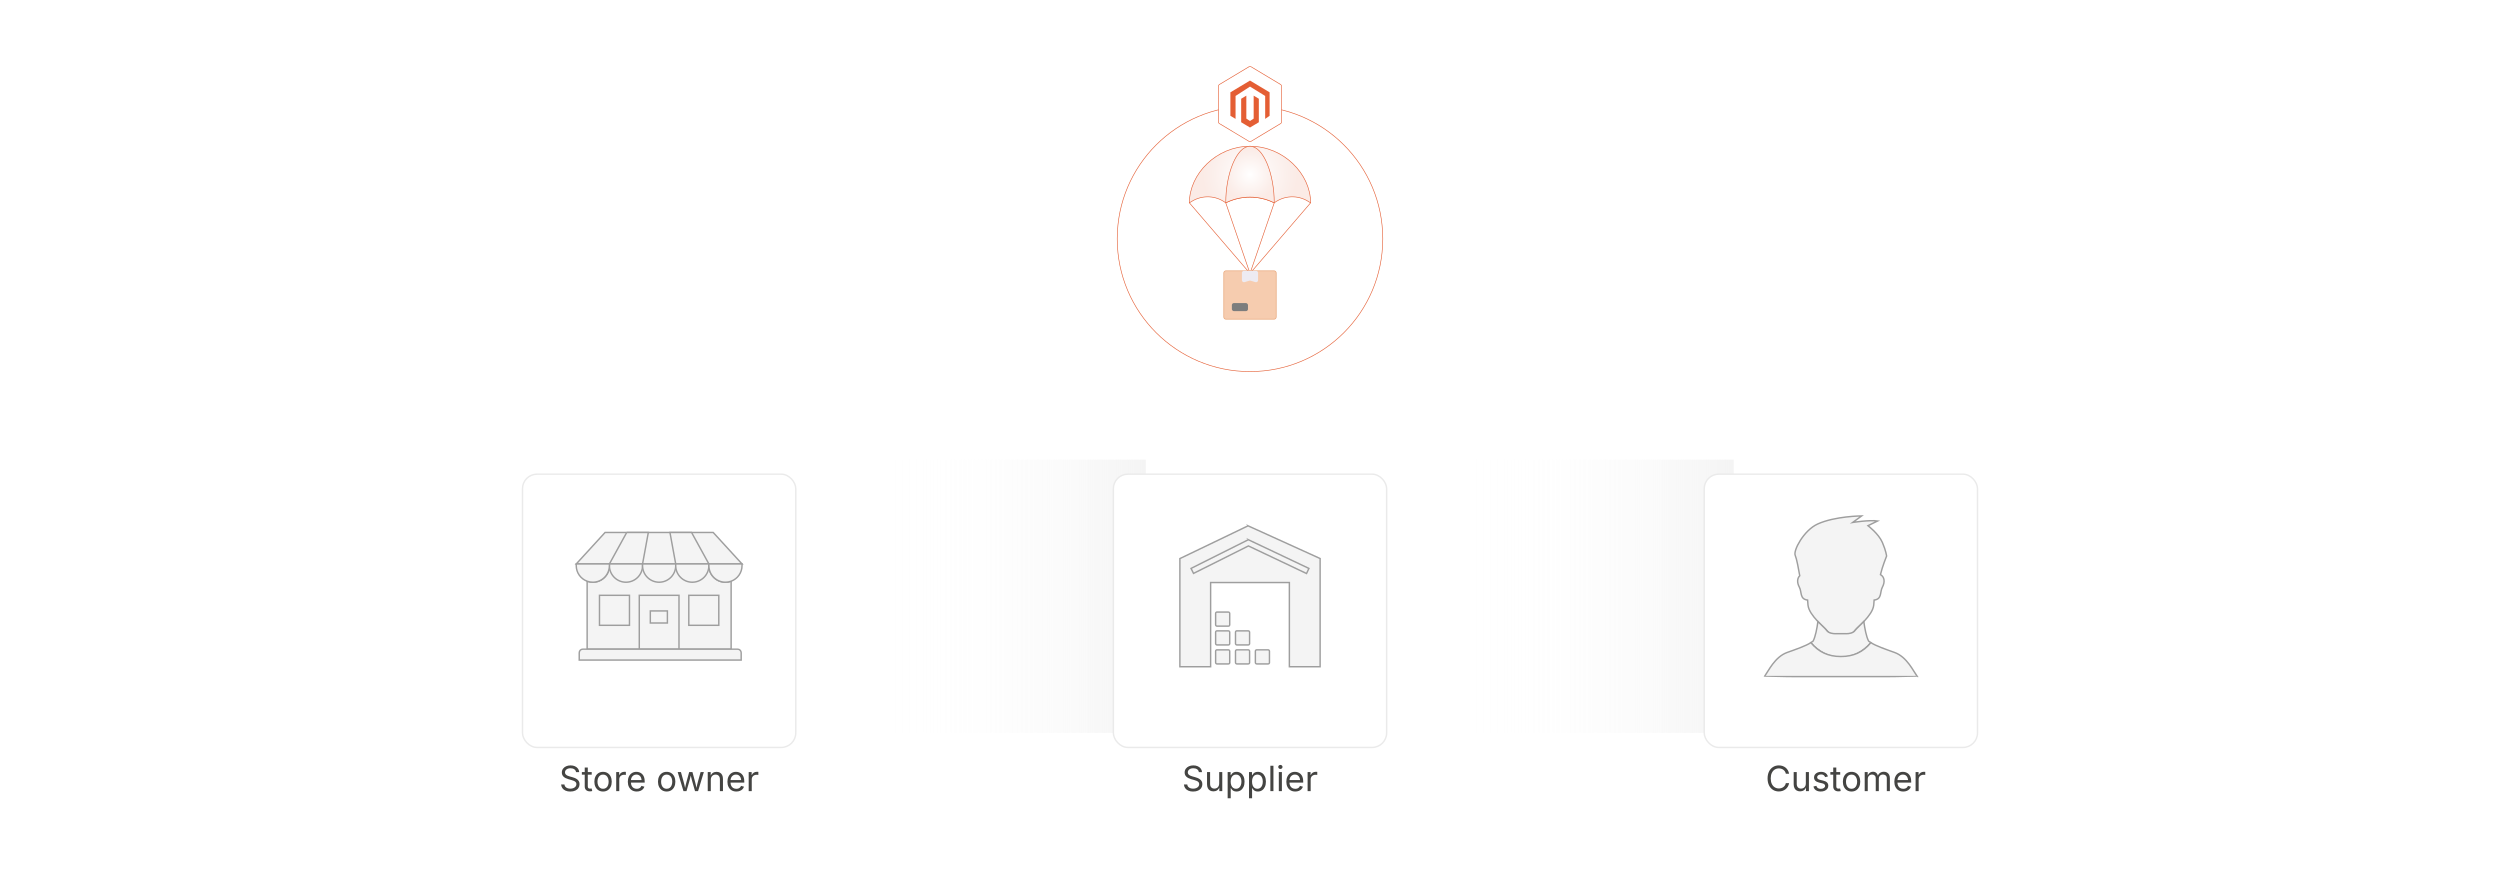 <?xml version="1.0" encoding="UTF-8"?><svg id="_01-What-is-a-Magento-2-Dropshipping-Extension" xmlns="http://www.w3.org/2000/svg" xmlns:xlink="http://www.w3.org/1999/xlink" viewBox="0 0 860 298.867"><defs><filter id="drop-shadow-1" filterUnits="userSpaceOnUse"><feOffset dx="0" dy="2.098"/><feGaussianBlur result="blur" stdDeviation="2.938"/><feFlood flood-color="#e45e34" flood-opacity=".19"/><feComposite in2="blur" operator="in"/><feComposite in="SourceGraphic"/></filter><radialGradient id="radial-gradient" cx="419.575" cy="81.915" fx="419.575" fy="81.915" r="11.317" gradientUnits="userSpaceOnUse"><stop offset="0" stop-color="#fff"/><stop offset=".827" stop-color="#fbeeea"/><stop offset="1" stop-color="#fbebe6"/></radialGradient><radialGradient id="radial-gradient-2" cx="425.83" fx="425.83" r="9.079" xlink:href="#radial-gradient"/><radialGradient id="radial-gradient-3" cx="440.425" fx="440.425" xlink:href="#radial-gradient"/><radialGradient id="radial-gradient-4" cx="434.17" fx="434.17" r="9.079" xlink:href="#radial-gradient"/><radialGradient id="radial-gradient-5" cx="430" cy="60.041" fx="430" fy="60.041" r="16.27" xlink:href="#radial-gradient"/><radialGradient id="radial-gradient-6" cx="430" cy="60.041" fx="430" fy="60.041" r="9.062" xlink:href="#radial-gradient"/><linearGradient id="linear-gradient" x1="287.917" y1="205.116" x2="394.155" y2="205.116" gradientUnits="userSpaceOnUse"><stop offset="0" stop-color="#fff" stop-opacity="0"/><stop offset=".114" stop-color="rgba(254,254,254,.083)" stop-opacity=".083"/><stop offset=".347" stop-color="rgba(251,251,251,.298)" stop-opacity=".298"/><stop offset=".677" stop-color="rgba(247,247,247,.64)" stop-opacity=".64"/><stop offset="1" stop-color="#f4f4f4"/></linearGradient><linearGradient id="linear-gradient-2" x1="490.16" x2="596.398" xlink:href="#linear-gradient"/><filter id="drop-shadow-2" filterUnits="userSpaceOnUse"><feOffset dx="0" dy="5"/><feGaussianBlur result="blur-2" stdDeviation="4"/><feFlood flood-color="#444" flood-opacity=".09"/><feComposite in2="blur-2" operator="in"/><feComposite in="SourceGraphic"/></filter><filter id="drop-shadow-3" filterUnits="userSpaceOnUse"><feOffset dx="0" dy="5"/><feGaussianBlur result="blur-3" stdDeviation="4"/><feFlood flood-color="#444" flood-opacity=".09"/><feComposite in2="blur-3" operator="in"/><feComposite in="SourceGraphic"/></filter><filter id="drop-shadow-4" filterUnits="userSpaceOnUse"><feOffset dx="0" dy="5"/><feGaussianBlur result="blur-4" stdDeviation="4"/><feFlood flood-color="#444" flood-opacity=".09"/><feComposite in2="blur-4" operator="in"/><feComposite in="SourceGraphic"/></filter></defs><circle cx="430" cy="80.055" r="45.67" fill="#fff" filter="url(#drop-shadow-1)" stroke="#e45e34" stroke-miterlimit="10" stroke-width=".21"/><line x1="409.149" y1="69.771" x2="430" y2="94.059" fill="url(#radial-gradient)" stroke="#e45e34" stroke-linecap="round" stroke-linejoin="round" stroke-width=".21"/><line x1="421.66" y1="69.771" x2="430" y2="94.059" fill="url(#radial-gradient-2)" stroke="#e45e34" stroke-linecap="round" stroke-linejoin="round" stroke-width=".21"/><line x1="450.851" y1="69.771" x2="430" y2="94.059" fill="url(#radial-gradient-3)" stroke="#e45e34" stroke-linecap="round" stroke-linejoin="round" stroke-width=".21"/><line x1="438.34" y1="69.771" x2="430" y2="94.059" fill="url(#radial-gradient-4)" stroke="#e45e34" stroke-linecap="round" stroke-linejoin="round" stroke-width=".21"/><g id="Shipping"><path d="M421.684,93.168h16.631c.383,0,.693.31.693.693v15.245c0,.383-.31.693-.693.693h-16.631c-.383,0-.693-.31-.693-.693v-15.245c0-.383.31-.693.693-.693Z" fill="#f6ccaf" stroke="#e59e6e" stroke-miterlimit="10" stroke-width=".21"/><rect x="423.763" y="104.256" width="5.544" height="2.772" rx=".693" ry=".693" fill="#7c7d7d" stroke-width="0"/><path d="M432.079,93.168h-4.158c-.383,0-.693.31-.693.693v2.533c0,.464.447.797.892.664l1.681-.504c.13-.039.268-.039.398,0l1.681.504c.445.133.892-.2.892-.664v-2.533c0-.383-.31-.693-.693-.693Z" fill="#edebf2" stroke-width="0"/></g><g id="Parachute"><path d="M450.851,69.771l-.987-.598c-3.608-2.154-8.158-1.918-11.523.598-5.252-2.62-11.429-2.62-16.681,0-3.365-2.515-7.916-2.751-11.523-.598l-.987.598c0-9.981,9.341-19.461,20.851-19.461s20.851,9.48,20.851,19.461Z" fill="url(#radial-gradient-5)" stroke="#e45e34" stroke-linecap="round" stroke-linejoin="round" stroke-width=".21"/><path d="M438.34,69.771c-5.252-2.62-11.429-2.62-16.681,0,0-9.981,3.739-19.461,8.34-19.461s8.34,9.48,8.34,19.461Z" fill="url(#radial-gradient-6)" stroke="#e45e34" stroke-linecap="round" stroke-linejoin="round" stroke-width=".21"/></g><path d="M419.136,41.957v-12.33c0-.221.116-.425.305-.539l10.235-6.144c.199-.12.448-.12.647,0l10.235,6.144c.189.114.305.318.305.539v12.33c0,.221-.116.425-.305.539l-10.235,6.144c-.199.12-.448.12-.647,0l-10.235-6.144c-.189-.114-.305-.318-.305-.539Z" fill="#fff" stroke="#e45e34" stroke-miterlimit="10" stroke-width=".21"/><g id="LOGO"><polyline points="435.216 35.181 435.216 33.005 430 29.789 425.033 33.005 425.033 40.901 423.254 39.835 423.254 31.754 430 27.713 436.746 31.754 436.746 39.835 435.216 40.901 435.216 35.181" fill="#e45e34" stroke-width="0"/><polygon points="433.04 33.969 433.04 42.05 431.809 42.787 430 43.871 428.19 42.787 426.96 42.05 426.96 33.969 428.74 32.903 428.74 40.799 430 41.614 431.26 40.799 431.26 32.903 433.04 33.969" fill="#e45e34" stroke-width="0"/></g><rect x="287.917" y="158.112" width="106.239" height="94.007" fill="url(#linear-gradient)" stroke-width="0"/><rect x="490.16" y="158.112" width="106.239" height="94.007" fill="url(#linear-gradient-2)" stroke-width="0"/><path d="M410.441,272.297c-.629,0-1.175-.102-1.638-.305s-.825-.487-1.087-.853-.41-.792-.445-1.28h1.143c.031.328.143.599.334.812s.437.371.735.475.618.155.958.155c.395,0,.749-.064,1.063-.193s.563-.311.747-.545.275-.506.275-.814c0-.281-.079-.51-.237-.686s-.368-.32-.63-.434-.549-.213-.861-.299l-1.055-.299c-.703-.199-1.25-.484-1.641-.855s-.586-.846-.586-1.424c0-.492.133-.923.398-1.292s.625-.655,1.078-.858.961-.305,1.523-.305c.574,0,1.082.102,1.523.305s.79.479,1.046.829.392.745.407,1.187h-1.09c-.051-.426-.254-.755-.609-.987s-.793-.349-1.312-.349c-.375,0-.704.062-.987.185s-.503.291-.659.504-.234.456-.234.729c0,.305.095.55.284.735s.414.33.674.434.495.185.706.243l.873.24c.234.062.493.148.776.258s.554.255.812.437.47.412.636.691.249.622.249,1.028c0,.477-.124.906-.372,1.289s-.608.686-1.081.908-1.045.334-1.717.334Z" fill="#444442" stroke-width="0"/><path d="M417.438,272.227c-.441,0-.829-.091-1.163-.272s-.594-.456-.779-.823-.278-.826-.278-1.377v-4.16h1.055v4.072c0,.504.133.898.398,1.184s.627.428,1.084.428c.312,0,.593-.068.841-.205s.444-.337.589-.601.217-.581.217-.952v-3.926h1.061v6.551h-1.02v-1.588h.141c-.203.613-.491,1.045-.864,1.295s-.8.375-1.28.375Z" fill="#444442" stroke-width="0"/><path d="M422.312,274.594v-9h1.02v1.049h.117c.074-.117.178-.265.311-.442s.324-.337.574-.478.588-.211,1.014-.211c.547,0,1.028.137,1.444.41s.742.663.979,1.169.354,1.104.354,1.796c0,.695-.117,1.297-.352,1.805s-.56.9-.976,1.178-.897.416-1.444.416c-.414,0-.748-.071-1.002-.214s-.449-.305-.586-.486-.242-.333-.316-.454h-.082v3.463h-1.055ZM425.195,271.342c.41,0,.753-.11,1.028-.331s.482-.518.621-.891.208-.788.208-1.245c0-.453-.068-.862-.205-1.228s-.343-.655-.618-.87-.62-.322-1.034-.322c-.402,0-.74.102-1.014.305s-.479.485-.618.847-.208.784-.208,1.269.07.912.211,1.283.349.661.624.87.61.313,1.005.313Z" fill="#444442" stroke-width="0"/><path d="M429.66,274.594v-9h1.02v1.049h.117c.074-.117.178-.265.311-.442s.324-.337.574-.478.588-.211,1.014-.211c.547,0,1.028.137,1.444.41s.742.663.979,1.169.354,1.104.354,1.796c0,.695-.117,1.297-.352,1.805s-.56.9-.976,1.178-.897.416-1.444.416c-.414,0-.748-.071-1.002-.214s-.449-.305-.586-.486-.242-.333-.316-.454h-.082v3.463h-1.055ZM432.543,271.342c.41,0,.753-.11,1.028-.331s.482-.518.621-.891.208-.788.208-1.245c0-.453-.068-.862-.205-1.228s-.343-.655-.618-.87-.62-.322-1.034-.322c-.402,0-.74.102-1.014.305s-.479.485-.618.847-.208.784-.208,1.269.07.912.211,1.283.349.661.624.87.61.313,1.005.313Z" fill="#444442" stroke-width="0"/><path d="M438.062,263.415v8.73h-1.055v-8.73h1.055Z" fill="#444442" stroke-width="0"/><path d="M440.447,264.522c-.199,0-.371-.068-.516-.205s-.217-.301-.217-.492c0-.195.072-.36.217-.495s.316-.202.516-.202c.203,0,.377.067.521.202s.217.3.217.495c0,.191-.072.355-.217.492s-.318.205-.521.205ZM439.914,272.145v-6.551h1.055v6.551h-1.055Z" fill="#444442" stroke-width="0"/><path d="M445.574,272.286c-.633,0-1.179-.141-1.638-.422s-.812-.674-1.061-1.178-.372-1.092-.372-1.764.121-1.264.363-1.775.585-.912,1.028-1.201.962-.434,1.556-.434c.348,0,.69.058,1.028.173s.645.301.92.557.495.593.659,1.011.246.93.246,1.535v.439h-5.086v-.891h4.518l-.492.328c0-.43-.067-.812-.202-1.146s-.335-.596-.601-.785-.596-.284-.99-.284-.732.097-1.014.29-.496.445-.645.756-.223.644-.223.999v.592c0,.484.084.896.252,1.233s.403.594.706.768.653.261,1.052.261c.258,0,.492-.037.703-.111s.393-.187.545-.337.27-.337.352-.56l1.02.281c-.102.328-.273.617-.516.867s-.542.445-.899.586-.761.211-1.21.211Z" fill="#444442" stroke-width="0"/><path d="M449.816,272.145v-6.551h1.02v1.008h.07c.121-.332.337-.599.647-.8s.661-.302,1.052-.302c.078,0,.171.002.278.006s.192.008.255.012v1.061c-.031-.008-.109-.02-.234-.035s-.258-.023-.398-.023c-.312,0-.593.065-.841.196s-.442.311-.583.539-.211.491-.211.788v4.102h-1.055Z" fill="#444442" stroke-width="0"/><rect x="382.996" y="158.112" width="94.007" height="94.007" rx="5" ry="5" fill="#fff" filter="url(#drop-shadow-2)" stroke="#eaeaea" stroke-miterlimit="10" stroke-width=".5"/><g id="Layer_1"><g id="_350946888"><path id="_350947824" d="M429.736,181.066l23.814,10.811.571.259v37.214h-10.578v-28.957h-27.088v28.957h-10.577v-37.196l.552-.265,22.494-10.811.407-.195.406.184Z" fill="#f4f4f4" fill-rule="evenodd" stroke="#9e9e9e" stroke-miterlimit="10" stroke-width=".5"/><path id="_350947656" d="M429.852,185.859l20.415,9.683-.824,1.746-19.994-9.483-18.874,9.446-.862-1.723,19.296-9.657.422-.211.421.2Z" fill="#f4f4f4" fill-rule="evenodd" stroke="#9e9e9e" stroke-miterlimit="10" stroke-width=".5"/><rect id="_350947536" x="418.175" y="223.546" width="4.844" height="4.844" rx=".453" ry=".453" fill="#f4f4f4" stroke="#9e9e9e" stroke-miterlimit="10" stroke-width=".5"/><rect id="_350947416" x="425.013" y="223.542" width="4.844" height="4.844" rx=".453" ry=".453" fill="#f4f4f4" stroke="#9e9e9e" stroke-miterlimit="10" stroke-width=".5"/><rect id="_350947296" x="431.85" y="223.542" width="4.844" height="4.844" rx=".453" ry=".453" fill="#f4f4f4" stroke="#9e9e9e" stroke-miterlimit="10" stroke-width=".5"/><rect id="_350947176" x="418.175" y="217.016" width="4.844" height="4.844" rx=".453" ry=".453" fill="#f4f4f4" stroke="#9e9e9e" stroke-miterlimit="10" stroke-width=".5"/><rect id="_350947056" x="425.013" y="217.012" width="4.844" height="4.844" rx=".453" ry=".453" fill="#f4f4f4" stroke="#9e9e9e" stroke-miterlimit="10" stroke-width=".5"/><rect id="_350946960" x="418.175" y="210.551" width="4.844" height="4.844" rx=".453" ry=".453" fill="#f4f4f4" stroke="#9e9e9e" stroke-miterlimit="10" stroke-width=".5"/></g></g><path d="M196.194,272.297c-.629,0-1.175-.102-1.638-.305s-.825-.487-1.087-.853-.41-.792-.445-1.28h1.143c.031.328.143.599.334.812s.437.371.735.475.618.155.958.155c.395,0,.749-.064,1.063-.193s.563-.311.747-.545.275-.506.275-.814c0-.281-.079-.51-.237-.686s-.368-.32-.63-.434-.549-.213-.861-.299l-1.055-.299c-.703-.199-1.25-.484-1.641-.855s-.586-.846-.586-1.424c0-.492.133-.923.398-1.292s.625-.655,1.078-.858.961-.305,1.523-.305c.574,0,1.082.102,1.523.305s.79.479,1.046.829.392.745.407,1.187h-1.09c-.051-.426-.254-.755-.609-.987s-.793-.349-1.312-.349c-.375,0-.704.062-.987.185s-.503.291-.659.504-.234.456-.234.729c0,.305.095.55.284.735s.414.33.674.434.495.185.706.243l.873.24c.234.062.493.148.776.258s.554.255.812.437.47.412.636.691.249.622.249,1.028c0,.477-.124.906-.372,1.289s-.608.686-1.081.908-1.045.334-1.717.334Z" fill="#444442" stroke-width="0"/><path d="M203.548,265.594v.902h-3.387v-.902h3.387ZM201.146,264.036h1.055v6.41c0,.293.06.507.179.642s.317.202.595.202c.066,0,.151-.008.255-.023s.198-.031.284-.047l.217.891c-.109.039-.233.068-.372.088s-.276.029-.413.029c-.566,0-1.008-.149-1.324-.448s-.475-.716-.475-1.251v-6.492Z" fill="#444442" stroke-width="0"/><path d="M207.444,272.286c-.594,0-1.114-.141-1.562-.422s-.796-.676-1.046-1.184-.375-1.098-.375-1.77c0-.684.125-1.28.375-1.79s.599-.905,1.046-1.187.968-.422,1.562-.422c.598,0,1.121.141,1.57.422s.799.677,1.049,1.187.375,1.106.375,1.79c0,.672-.125,1.262-.375,1.77s-.6.902-1.049,1.184-.973.422-1.57.422ZM207.444,271.342c.441,0,.805-.113,1.09-.34s.496-.524.633-.894.205-.769.205-1.198c0-.434-.068-.837-.205-1.21s-.348-.674-.633-.902-.648-.343-1.09-.343c-.438,0-.797.114-1.078.343s-.49.528-.627.899-.205.775-.205,1.213c0,.43.068.829.205,1.198s.346.667.627.894.641.34,1.078.34Z" fill="#444442" stroke-width="0"/><path d="M211.974,272.145v-6.551h1.02v1.008h.07c.121-.332.337-.599.647-.8s.661-.302,1.052-.302c.078,0,.171.002.278.006s.192.008.255.012v1.061c-.031-.008-.109-.02-.234-.035s-.258-.023-.398-.023c-.312,0-.593.065-.841.196s-.442.311-.583.539-.211.491-.211.788v4.102h-1.055Z" fill="#444442" stroke-width="0"/><path d="M219.046,272.286c-.633,0-1.179-.141-1.638-.422s-.812-.674-1.061-1.178-.372-1.092-.372-1.764.121-1.264.363-1.775.585-.912,1.028-1.201.962-.434,1.556-.434c.348,0,.69.058,1.028.173s.645.301.92.557.495.593.659,1.011.246.93.246,1.535v.439h-5.086v-.891h4.518l-.492.328c0-.43-.067-.812-.202-1.146s-.335-.596-.601-.785-.596-.284-.99-.284-.732.097-1.014.29-.496.445-.645.756-.223.644-.223.999v.592c0,.484.084.896.252,1.233s.403.594.706.768.653.261,1.052.261c.258,0,.492-.037.703-.111s.393-.187.545-.337.27-.337.352-.56l1.02.281c-.102.328-.273.617-.516.867s-.542.445-.899.586-.761.211-1.21.211Z" fill="#444442" stroke-width="0"/><path d="M229.329,272.286c-.594,0-1.114-.141-1.562-.422s-.796-.676-1.046-1.184-.375-1.098-.375-1.77c0-.684.125-1.28.375-1.79s.599-.905,1.046-1.187.968-.422,1.562-.422c.598,0,1.121.141,1.57.422s.799.677,1.049,1.187.375,1.106.375,1.79c0,.672-.125,1.262-.375,1.77s-.6.902-1.049,1.184-.973.422-1.57.422ZM229.329,271.342c.441,0,.805-.113,1.09-.34s.496-.524.633-.894.205-.769.205-1.198c0-.434-.068-.837-.205-1.21s-.348-.674-.633-.902-.648-.343-1.09-.343c-.438,0-.797.114-1.078.343s-.49.528-.627.899-.205.775-.205,1.213c0,.43.068.829.205,1.198s.346.667.627.894.641.34,1.078.34Z" fill="#444442" stroke-width="0"/><path d="M235.112,272.145l-1.986-6.551h1.119l.797,2.859c.109.391.227.833.352,1.327s.248,1.054.369,1.679h-.182c.117-.598.236-1.145.357-1.641s.238-.951.352-1.365l.785-2.859h1.125l.773,2.859c.109.402.224.851.343,1.345s.237,1.048.354,1.661h-.188c.125-.605.249-1.155.372-1.649s.241-.946.354-1.356l.797-2.859h1.119l-1.986,6.551h-1.049l-.85-2.965c-.086-.301-.17-.607-.252-.92s-.162-.633-.24-.961-.158-.662-.24-1.002h.234c-.078.336-.157.669-.237.999s-.161.653-.243.97-.166.621-.252.914l-.85,2.965h-1.049Z" fill="#444442" stroke-width="0"/><path d="M244.517,268.219v3.926h-1.055v-6.551h1.014l.006,1.588h-.146c.199-.605.483-1.035.853-1.289s.802-.381,1.298-.381c.441,0,.828.091,1.16.272s.591.455.776.82.278.825.278,1.38v4.16h-1.055v-4.072c0-.504-.132-.898-.396-1.184s-.624-.428-1.081-.428c-.312,0-.594.068-.844.205s-.447.336-.592.598-.217.58-.217.955Z" fill="#444442" stroke-width="0"/><path d="M253.306,272.286c-.633,0-1.179-.141-1.638-.422s-.812-.674-1.061-1.178-.372-1.092-.372-1.764.121-1.264.363-1.775.585-.912,1.028-1.201.962-.434,1.556-.434c.348,0,.69.058,1.028.173s.645.301.92.557.495.593.659,1.011.246.93.246,1.535v.439h-5.086v-.891h4.518l-.492.328c0-.43-.067-.812-.202-1.146s-.335-.596-.601-.785-.596-.284-.99-.284-.732.097-1.014.29-.496.445-.645.756-.223.644-.223.999v.592c0,.484.084.896.252,1.233s.403.594.706.768.653.261,1.052.261c.258,0,.492-.037.703-.111s.393-.187.545-.337.27-.337.352-.56l1.02.281c-.102.328-.273.617-.516.867s-.542.445-.899.586-.761.211-1.21.211Z" fill="#444442" stroke-width="0"/><path d="M257.548,272.145v-6.551h1.02v1.008h.07c.121-.332.337-.599.647-.8s.661-.302,1.052-.302c.078,0,.171.002.278.006s.192.008.255.012v1.061c-.031-.008-.109-.02-.234-.035s-.258-.023-.398-.023c-.312,0-.593.065-.841.196s-.442.311-.583.539-.211.491-.211.788v4.102h-1.055Z" fill="#444442" stroke-width="0"/><rect x="179.739" y="158.112" width="94.007" height="94.007" rx="5" ry="5" fill="#fff" filter="url(#drop-shadow-3)" stroke="#eaeaea" stroke-miterlimit="10" stroke-width=".5"/><path d="M251.509,199.939v23.377h-49.533v-23.377c.626.23,1.288.347,1.954.345,3.151,0,5.703-2.555,5.703-5.703v-.582h34.218v.582c0,3.148,2.552,5.703,5.703,5.703.667.001,1.328-.116,1.954-.345h0Z" fill="#f4f4f4" stroke="#9e9e9e" stroke-miterlimit="10" stroke-width=".5"/><path d="M255.257,193.999h-57.03l9.918-10.83h37.194l9.918,10.83Z" fill="#f4f4f4" stroke="#9e9e9e" stroke-miterlimit="10" stroke-width=".5"/><path d="M215.584,183.17h7.439l-1.984,10.829h-11.406l5.951-10.829ZM243.851,193.999h-11.406l-1.984-10.829h7.439l5.951,10.829Z" fill="#f4f4f4" stroke="#9e9e9e" stroke-miterlimit="10" stroke-width=".5"/><path d="M215.336,200.283c-3.15,0-5.703-2.553-5.703-5.703v-.581h11.406v.581c0,3.15-2.553,5.703-5.703,5.703Z" fill="#f4f4f4" stroke="#9e9e9e" stroke-miterlimit="10" stroke-width=".5"/><path d="M209.633,193.999v.582c0,3.148-2.552,5.703-5.703,5.703-.686,0-1.345-.121-1.954-.345-2.189-.795-3.749-2.896-3.749-5.358v-.582l11.406-0ZM226.742,200.283c-3.15,0-5.703-2.553-5.703-5.703v-.581h11.406v.581c0,3.15-2.553,5.703-5.703,5.703Z" fill="#f4f4f4" stroke="#9e9e9e" stroke-miterlimit="10" stroke-width=".5"/><path d="M238.148,200.283c-3.15,0-5.703-2.553-5.703-5.703v-.581h11.406v.581c-0,3.15-2.553,5.703-5.703,5.703Z" fill="#f4f4f4" stroke="#9e9e9e" stroke-miterlimit="10" stroke-width=".5"/><path d="M255.257,193.999v.582c0,2.462-1.56,4.562-3.749,5.358-.626.23-1.288.347-1.954.345-3.151,0-5.703-2.555-5.703-5.703v-.582h11.406Z" fill="#f4f4f4" stroke="#9e9e9e" stroke-miterlimit="10" stroke-width=".5"/><path d="M219.913,204.788h13.66v18.527h-13.66v-18.527Z" fill="#f4f4f4" stroke="#9e9e9e" stroke-miterlimit="10" stroke-width=".5"/><path d="M206.22,204.788h10.317v10.317h-10.317v-10.317ZM236.948,204.788h10.317v10.317h-10.317v-10.317ZM223.709,210.159h5.873v4.154h-5.873l-0-4.154Z" fill="#f4f4f4" stroke="#9e9e9e" stroke-miterlimit="10" stroke-width=".5"/><path d="M254.963,227.062h-55.707v-2.512c0-.682.538-1.235,1.201-1.235h53.306c.663,0,1.201.553,1.201,1.235v2.512Z" fill="#f4f4f4" stroke="#9e9e9e" stroke-miterlimit="10" stroke-width=".5"/><path d="M611.921,272.262c-.746,0-1.411-.181-1.995-.542s-1.043-.877-1.377-1.547-.501-1.466-.501-2.388c0-.926.167-1.724.501-2.394s.793-1.187,1.377-1.55,1.249-.545,1.995-.545c.441,0,.858.064,1.251.193s.745.317,1.058.565.573.549.782.902.353.755.431,1.204h-1.113c-.062-.301-.169-.564-.319-.791s-.334-.418-.551-.574-.456-.273-.718-.352-.535-.117-.82-.117c-.523,0-.996.133-1.418.398s-.756.655-1.002,1.169-.369,1.144-.369,1.89c0,.742.124,1.37.372,1.884s.583.902,1.005,1.166.893.396,1.412.396c.285,0,.559-.04.82-.12s.501-.197.718-.352.4-.346.551-.574.257-.491.319-.788h1.113c-.074.445-.216.844-.425,1.195s-.47.652-.782.902-.665.44-1.058.571-.812.196-1.257.196Z" fill="#444442" stroke-width="0"/><path d="M619.245,272.227c-.441,0-.829-.091-1.163-.272s-.594-.456-.779-.823-.278-.826-.278-1.377v-4.16h1.055v4.072c0,.504.133.898.398,1.184s.627.428,1.084.428c.312,0,.593-.068.841-.205s.444-.337.589-.601.217-.581.217-.952v-3.926h1.061v6.551h-1.02v-1.588h.141c-.203.613-.491,1.045-.864,1.295s-.8.375-1.28.375Z" fill="#444442" stroke-width="0"/><path d="M626.347,272.286c-.449,0-.849-.065-1.198-.196s-.638-.325-.864-.583-.379-.574-.457-.949l1.002-.24c.094.359.271.623.53.791s.585.252.976.252c.457,0,.821-.098,1.093-.293s.407-.428.407-.697c0-.227-.079-.415-.237-.565s-.399-.263-.724-.337l-1.09-.258c-.594-.141-1.035-.358-1.324-.653s-.434-.673-.434-1.134c0-.375.105-.706.316-.993s.499-.512.864-.674.78-.243,1.245-.243c.449,0,.831.067,1.146.202s.57.32.768.557.345.509.442.817l-.955.246c-.09-.234-.239-.447-.448-.639s-.524-.287-.946-.287c-.391,0-.716.09-.976.27s-.39.406-.39.68c0,.242.088.437.264.583s.455.265.838.354l.99.234c.594.141,1.033.358,1.318.653s.428.667.428,1.116c0,.383-.108.724-.325,1.022s-.52.534-.908.706-.839.258-1.351.258Z" fill="#444442" stroke-width="0"/><path d="M633.032,265.594v.902h-3.387v-.902h3.387ZM630.63,264.036h1.055v6.41c0,.293.06.507.179.642s.317.202.595.202c.066,0,.151-.008.255-.023s.198-.031.284-.047l.217.891c-.109.039-.233.068-.372.088s-.276.029-.413.029c-.566,0-1.008-.149-1.324-.448s-.475-.716-.475-1.251v-6.492Z" fill="#444442" stroke-width="0"/><path d="M636.929,272.286c-.594,0-1.114-.141-1.562-.422s-.796-.676-1.046-1.184-.375-1.098-.375-1.77c0-.684.125-1.28.375-1.79s.599-.905,1.046-1.187.968-.422,1.562-.422c.598,0,1.121.141,1.57.422s.799.677,1.049,1.187.375,1.106.375,1.79c0,.672-.125,1.262-.375,1.77s-.6.902-1.049,1.184-.973.422-1.57.422ZM636.929,271.342c.441,0,.805-.113,1.09-.34s.496-.524.633-.894.205-.769.205-1.198c0-.434-.068-.837-.205-1.21s-.348-.674-.633-.902-.648-.343-1.09-.343c-.438,0-.797.114-1.078.343s-.49.528-.627.899-.205.775-.205,1.213c0,.43.068.829.205,1.198s.346.667.627.894.641.34,1.078.34Z" fill="#444442" stroke-width="0"/><path d="M641.458,272.145v-6.551h1.025l.006,1.465h-.082c.09-.355.231-.649.425-.882s.42-.407.68-.524.53-.176.812-.176c.477,0,.862.146,1.157.439s.485.678.571,1.154h-.141c.078-.328.221-.611.428-.85s.458-.422.753-.551.616-.193.964-.193c.379,0,.725.082,1.037.246s.562.412.747.744.278.752.278,1.26v4.418h-1.055v-4.389c0-.473-.133-.811-.398-1.014s-.574-.305-.926-.305c-.293,0-.546.062-.759.185s-.377.292-.492.507-.173.461-.173.738v4.277h-1.055v-4.494c0-.363-.121-.656-.363-.879s-.549-.334-.92-.334c-.254,0-.493.06-.718.179s-.405.296-.542.53-.205.525-.205.873v4.125h-1.055Z" fill="#444442" stroke-width="0"/><path d="M654.724,272.286c-.633,0-1.179-.141-1.638-.422s-.812-.674-1.061-1.178-.372-1.092-.372-1.764.121-1.264.363-1.775.585-.912,1.028-1.201.962-.434,1.556-.434c.348,0,.69.058,1.028.173s.645.301.92.557.495.593.659,1.011.246.93.246,1.535v.439h-5.086v-.891h4.518l-.492.328c0-.43-.067-.812-.202-1.146s-.335-.596-.601-.785-.596-.284-.99-.284-.732.097-1.014.29-.496.445-.645.756-.223.644-.223.999v.592c0,.484.084.896.252,1.233s.403.594.706.768.653.261,1.052.261c.258,0,.492-.037.703-.111s.393-.187.545-.337.27-.337.352-.56l1.02.281c-.102.328-.273.617-.516.867s-.542.445-.899.586-.761.211-1.21.211Z" fill="#444442" stroke-width="0"/><path d="M658.966,272.145v-6.551h1.02v1.008h.07c.121-.332.337-.599.647-.8s.661-.302,1.052-.302c.078,0,.171.002.278.006s.192.008.255.012v1.061c-.031-.008-.109-.02-.234-.035s-.258-.023-.398-.023c-.312,0-.593.065-.841.196s-.442.311-.583.539-.211.491-.211.788v4.102h-1.055Z" fill="#444442" stroke-width="0"/><rect x="586.254" y="158.112" width="94.007" height="94.007" rx="5" ry="5" fill="#fff" filter="url(#drop-shadow-4)" stroke="#eaeaea" stroke-miterlimit="10" stroke-width=".5"/><path d="M646.874,197.652c.665-2.798,2.112-6.366,2.112-6.366,0,0-.162-1.701-1.458-4.699-1.296-2.998-4.942-5.752-4.942-5.752l3.322-1.62c-2.836-.405-8.588.506-8.588.506l3.099-2.248s-9.175.061-15.17,2.795c-4.78,2.18-8.426,9.155-7.697,10.775.494,1.098,1.173,4.758,1.561,7.007-.922.906-.962,2.386-.149,3.91.938,1.758.078,4.132,2.849,4.462.041.66.086,1.246.135,1.715.39,3.727,5.979,7.859,6.759,9.074.78,1.215,3.185.972,3.185.972h2.73s2.405.243,3.185-.972c.78-1.215,6.369-5.347,6.759-9.074.049-.47.094-1.055.135-1.715,2.772-.33,1.912-2.704,2.85-4.462.946-1.775.737-3.489-.676-4.307Z" fill="#f4f4f4" stroke="#9e9e9e" stroke-miterlimit="10" stroke-width=".5"/><path d="M633.257,226.115c4.054,0,7.717-1.937,10.327-5.041-.498-.338-.788-.549-.788-.549-.794-1.524-1.322-4.356-1.645-6.714-.527.539-1.047,1.04-1.511,1.487-.668.643-1.244,1.198-1.425,1.479-.679,1.058-2.233,1.216-3.099,1.216-.258,0-.449-.014-.517-.02h-2.686c-.068.006-.258.02-.517.02-.866,0-2.42-.158-3.099-1.216-.181-.282-.757-.837-1.425-1.479-.464-.447-.984-.948-1.511-1.487-.323,2.358-.852,5.19-1.645,6.714,0,0-.289.21-.788.549,2.611,3.104,6.274,5.041,10.327,5.041Z" fill="#f4f4f4" stroke="#9e9e9e" stroke-miterlimit="10" stroke-width=".5"/><path d="M659.506,232.681v.006c-.097.097-52.4.097-52.496,0v-.006c1.273-1.762,3.524-6.718,7.773-8.233,2.83-1.008,6.445-2.252,8.147-3.375,2.752,3.301,6.023,4.769,10.325,4.769,4.303,0,7.584-1.467,10.329-4.769,1.708,1.122,5.319,2.367,8.143,3.375,4.255,1.515,6.506,6.47,7.779,8.233Z" fill="#f4f4f4" stroke="#9e9e9e" stroke-miterlimit="10" stroke-width=".5"/></svg>